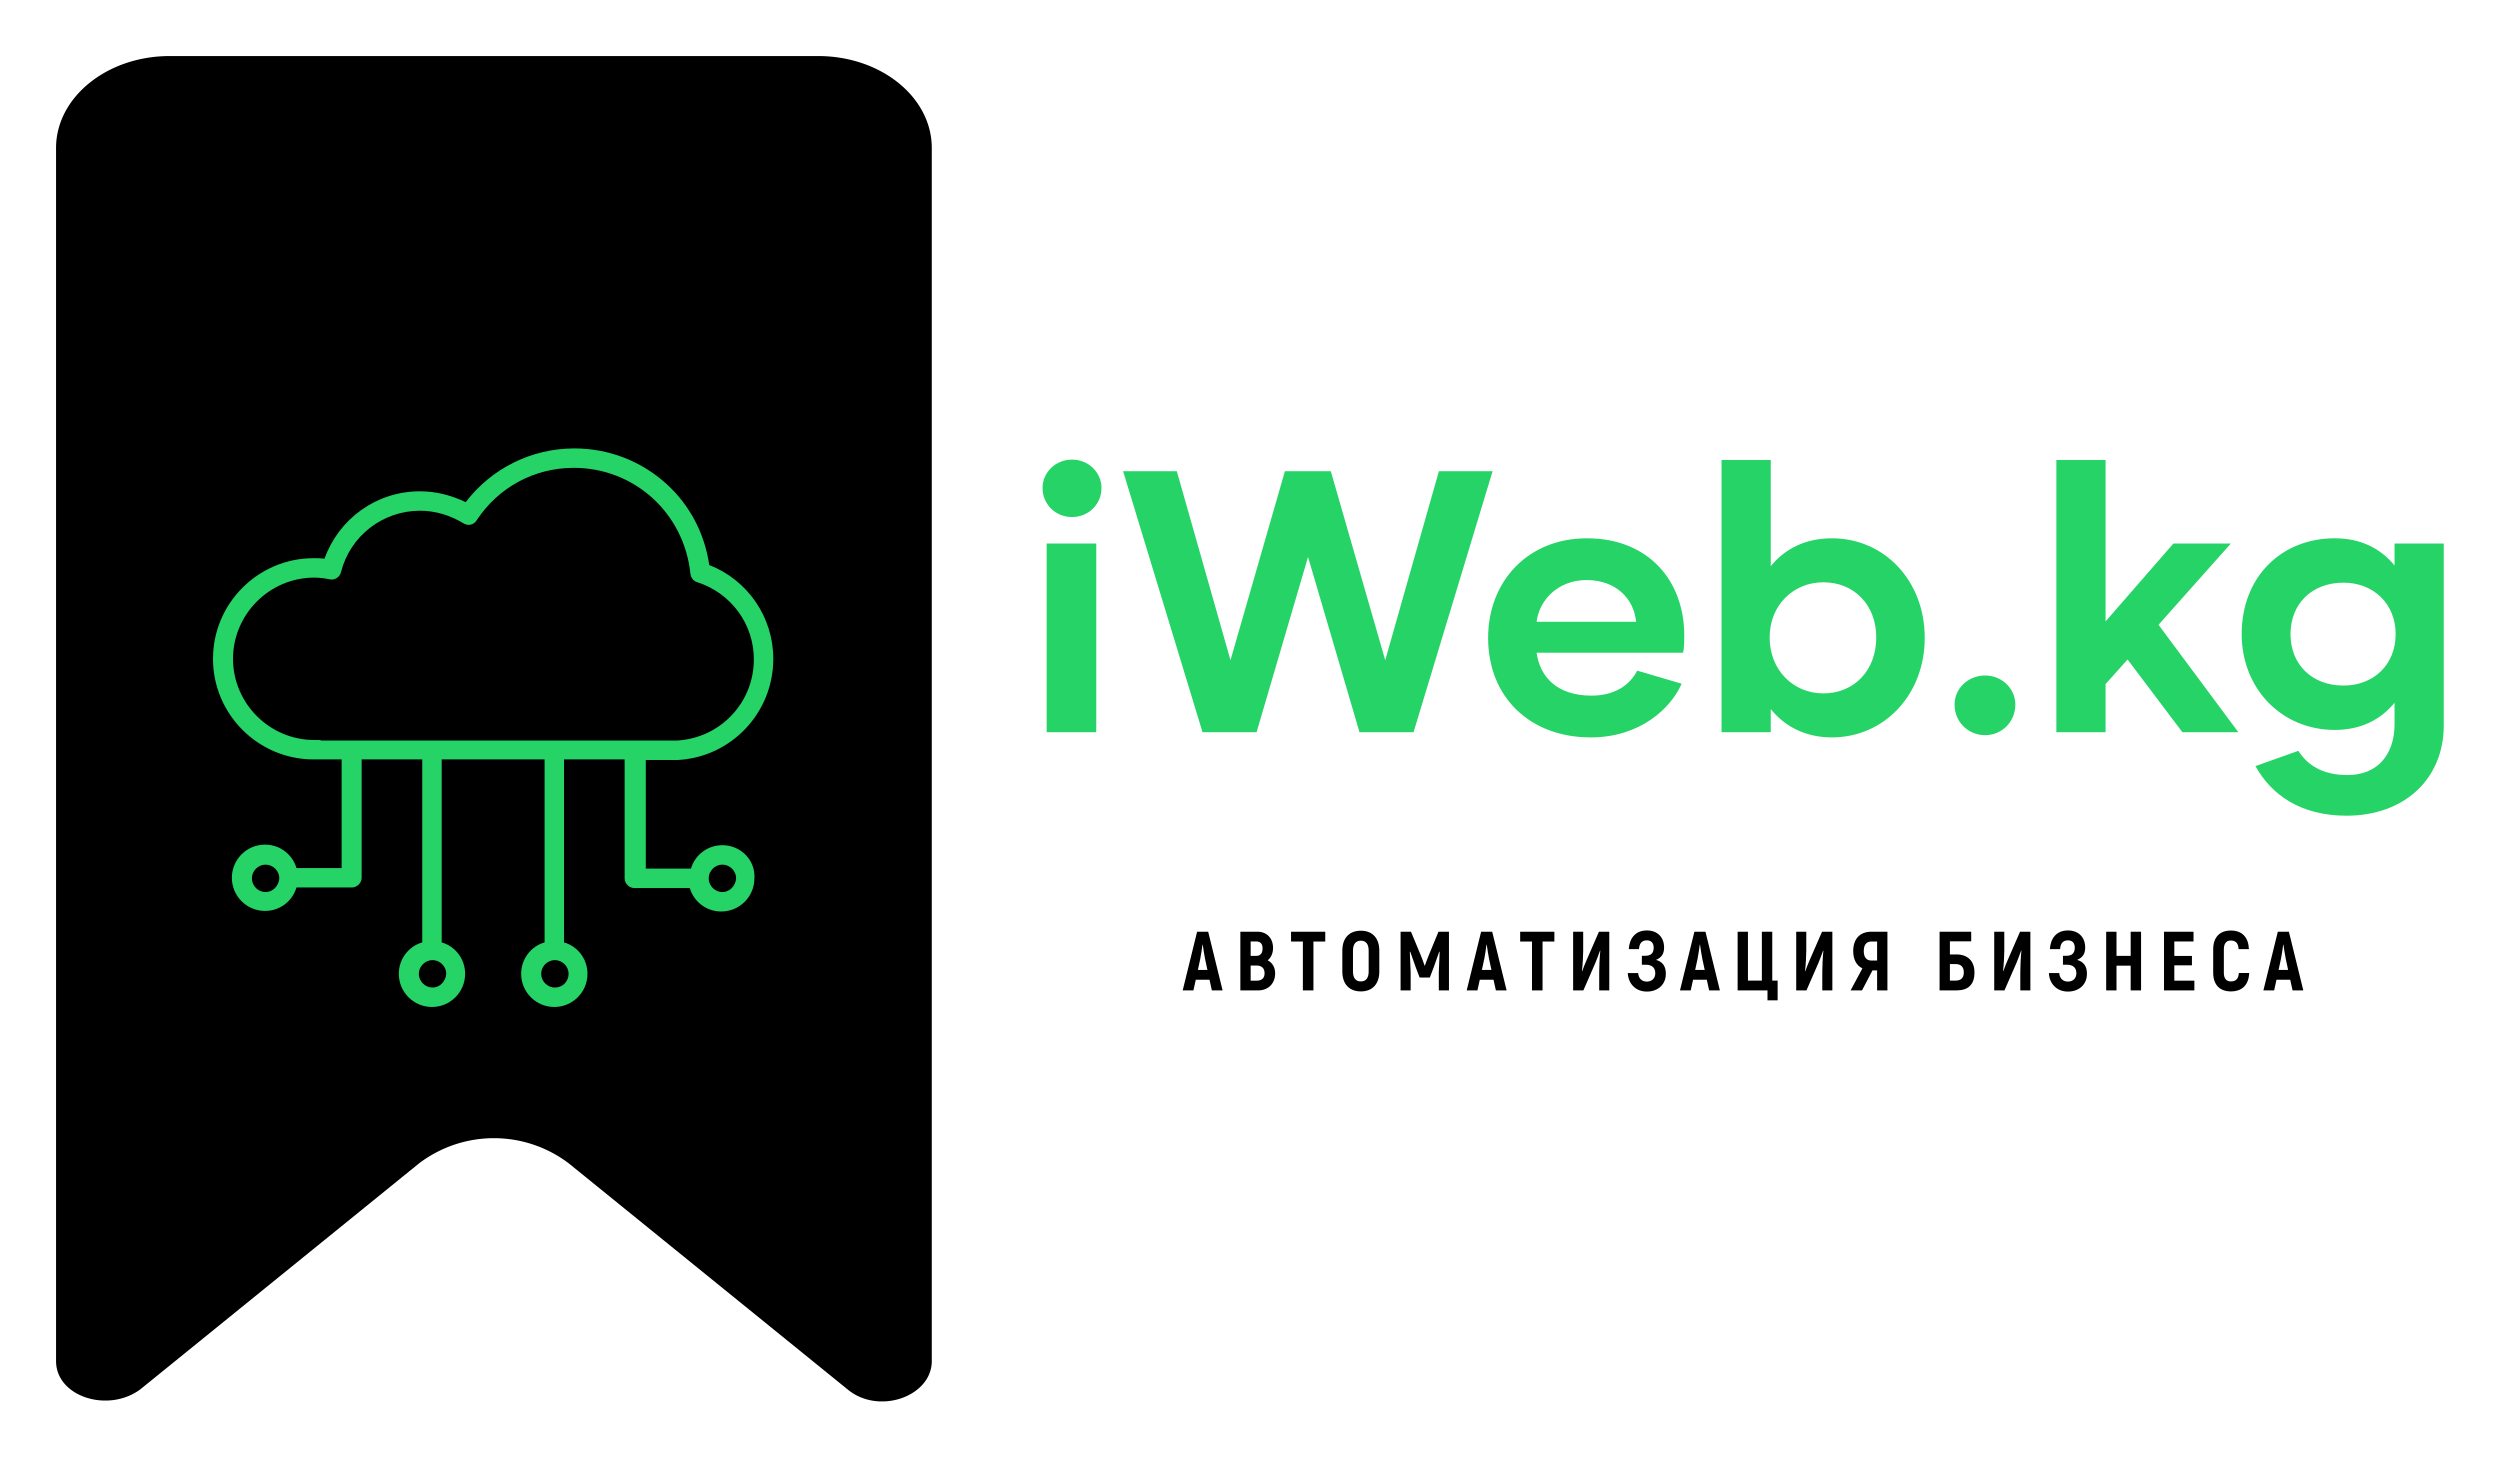 <?xml version="1.0" encoding="UTF-8"?> <svg xmlns="http://www.w3.org/2000/svg" xmlns:xlink="http://www.w3.org/1999/xlink" version="1.1" width="3140.845" height="1831.325" viewBox="0 0 3140.845 1831.325"><g transform="scale(7.042) translate(10, 10)"><defs id="SvgjsDefs3961"></defs><g id="SvgjsG3962" transform="matrix(4.661,0,0,4.661,0,-0.047)" fill="#000000"><path xmlns="http://www.w3.org/2000/svg" d="M19.62 42.39l10.67 8.65c1.19 1 3.23.28 3.23-1.08V3.53c0-1.95-1.95-3.52-4.35-3.52H4.35C1.95.01 0 1.59 0 3.53v46.43c0 1.37 2 2 3.23 1.08l10.67-8.65a4.74 4.74 0 0 1 5.72 0z"></path></g><g id="SvgjsG3963" transform="matrix(1.02,0,0,1.02,26.98,67.755)" fill="#25d366"><path xmlns="http://www.w3.org/2000/svg" d="M90.1,71.6c-2.6,0-4.8,1.7-5.5,4.1h-7.9v-19h4c0.3,0,0.5,0,0.8,0c0.3,0,0.5,0,0.8,0c0,0,0,0,0,0C91.6,56.2,99,48.5,99,39 c0-7.3-4.5-13.8-11.2-16.4c-0.8-5.5-3.4-10.5-7.5-14.2c-4.4-4-10.1-6.2-16.1-6.2c-7.5,0-14.5,3.5-19,9.4c-2.5-1.2-5.2-1.9-8-1.9 c-7.6,0-14.2,4.8-16.7,11.8c-0.6-0.1-1.2-0.1-1.9-0.1C8.9,21.4,1,29.3,1,39c0,9.7,7.9,17.6,17.6,17.6c0.3,0,0.6,0,0.9,0 c0,0,0.1,0,0.1,0h3.9v19h-7.9c-0.7-2.4-2.9-4.1-5.5-4.1c-3.2,0-5.8,2.6-5.8,5.8c0,3.2,2.6,5.8,5.8,5.8c2.6,0,4.8-1.7,5.5-4.1h9.7 c0.9,0,1.7-0.8,1.7-1.7V56.6h10.6v32c-2.4,0.7-4.1,2.9-4.1,5.5c0,3.2,2.6,5.8,5.8,5.8s5.8-2.6,5.8-5.8c0-2.6-1.7-4.8-4.1-5.5v-32h18 v32c-2.4,0.7-4.1,2.9-4.1,5.5c0,3.2,2.6,5.8,5.8,5.8c3.2,0,5.8-2.6,5.8-5.8c0-2.6-1.7-4.8-4.1-5.5v-32h10.6v20.8 c0,0.9,0.8,1.7,1.7,1.7h9.7c0.7,2.4,2.9,4.1,5.5,4.1c3.2,0,5.8-2.6,5.8-5.8C95.9,74.2,93.3,71.6,90.1,71.6z M10.2,79.8 c-1.3,0-2.4-1.1-2.4-2.4c0-1.3,1.1-2.4,2.4-2.4c1.3,0,2.4,1.1,2.4,2.4C12.5,78.7,11.5,79.8,10.2,79.8z M39.4,96.5 c-1.3,0-2.4-1.1-2.4-2.4c0-1.3,1.1-2.4,2.4-2.4c1.3,0,2.4,1.1,2.4,2.4C41.7,95.4,40.7,96.5,39.4,96.5z M60.8,96.5 c-1.3,0-2.4-1.1-2.4-2.4c0-1.3,1.1-2.4,2.4-2.4c1.3,0,2.4,1.1,2.4,2.4C63.2,95.4,62.2,96.5,60.8,96.5z M19.6,53.2 c-0.3,0-0.6,0-0.9,0c-7.8,0-14.2-6.4-14.2-14.2c0-7.8,6.4-14.2,14.2-14.2c0.9,0,1.8,0.1,2.7,0.3c0.9,0.2,1.8-0.4,2-1.3 c1.6-6.3,7.3-10.7,13.8-10.7c2.7,0,5.3,0.8,7.6,2.2c0.8,0.5,1.8,0.3,2.3-0.5C50.9,9,57.2,5.6,64.1,5.6c10.6,0,19.3,7.9,20.4,18.5 c0.1,0.7,0.5,1.3,1.2,1.5c5.9,1.9,9.9,7.3,9.9,13.5c0,7.6-5.9,13.8-13.5,14.2c0,0,0,0,0,0c-0.5,0-0.9,0-1.3,0c0,0-0.1,0-0.1,0H19.9 C19.8,53.2,19.7,53.2,19.6,53.2z M90.1,79.8c-1.3,0-2.4-1.1-2.4-2.4c0-1.3,1.1-2.4,2.4-2.4c1.3,0,2.4,1.1,2.4,2.4 C92.4,78.7,91.4,79.8,90.1,79.8z"></path></g><g id="SvgjsG3964" transform="matrix(3.326,0,0,3.326,172.474,54.105)" fill="#25d366"><path d="M2.64 8.46 c-0.88 0 -1.58 -0.68 -1.58 -1.56 c0 -0.84 0.7 -1.52 1.58 -1.52 s1.58 0.68 1.58 1.52 c0 0.88 -0.7 1.56 -1.58 1.56 z M1.28 20 l0 -10.12 l2.66 0 l0 10.12 l-2.66 0 z M22.32 6 l2.88 0 l-4.24 14 l-2.9 0 l-2.76 -9.4 l-2.76 9.4 l-2.9 0 l-4.26 -14 l2.88 0 l2.88 10.14 l2.92 -10.14 l2.46 0 l2.92 10.14 z M30.46 20.28 c-3.24 0 -5.5 -2.14 -5.5 -5.34 c0 -3.02 2.12 -5.34 5.3 -5.34 c3.32 0 5.22 2.3 5.22 5.2 c0 0.32 0 0.62 -0.06 0.94 l-7.86 0 c0.18 1.3 1.1 2.3 2.94 2.3 c1.28 0 2.06 -0.58 2.46 -1.34 l2.38 0.7 c-0.58 1.32 -2.22 2.88 -4.88 2.88 z M27.56 14.08 l5.34 0 c-0.12 -1.24 -1.08 -2.24 -2.66 -2.24 c-1.54 0 -2.54 1.08 -2.68 2.24 z M43.4 9.6 c2.8 0 4.98 2.26 4.98 5.34 c0 3.06 -2.18 5.34 -4.98 5.34 c-1.44 0 -2.54 -0.6 -3.28 -1.52 l0 1.24 l-2.64 0 l0 -14.6 l2.64 0 l0 5.7 c0.74 -0.92 1.84 -1.5 3.28 -1.5 z M42.94 17.92 c1.66 0 2.84 -1.24 2.84 -3 c0 -1.74 -1.18 -2.96 -2.84 -2.96 c-1.6 0 -2.88 1.22 -2.88 2.96 c0 1.76 1.28 3 2.88 3 z M51.62 20.16 c-0.92 0 -1.64 -0.72 -1.64 -1.64 c0 -0.86 0.72 -1.56 1.64 -1.56 c0.9 0 1.62 0.7 1.62 1.56 c0 0.92 -0.72 1.64 -1.62 1.64 z M62.2 20 l-2.94 -3.9 l-1.18 1.32 l0 2.58 l-2.64 0 l0 -14.6 l2.64 0 l0 8.66 l3.64 -4.18 l3.08 0 l-3.88 4.36 l4.28 5.76 l-3 0 z M73.58 9.88 l2.64 0 l0 9.76 c0 2.82 -2.06 4.84 -5.22 4.84 c-2.48 0 -4.04 -1.14 -4.88 -2.66 l2.3 -0.82 c0.52 0.82 1.36 1.3 2.64 1.3 c1.66 0 2.5 -1.16 2.52 -2.66 l0 -1.22 c-0.76 0.94 -1.86 1.46 -3.2 1.46 c-2.9 0 -5 -2.26 -5 -5.14 c0 -3.04 2.1 -5.14 5 -5.14 c1.34 0 2.44 0.52 3.2 1.46 l0 -1.18 z M70.84 17.5 c1.62 0 2.8 -1.12 2.8 -2.76 c0 -1.62 -1.18 -2.76 -2.8 -2.76 c-1.68 0 -2.84 1.12 -2.84 2.76 s1.16 2.76 2.84 2.76 z"></path></g><g id="SvgjsG3965" transform="matrix(0.748,0,0,0.748,200.925,151.735)" fill="#000000"><path d="M7.06 20 l-0.56 -2.54 l-3.28 0 l-0.56 2.54 l-2.56 0 l3.44 -14 l2.64 0 l3.44 14 l-2.56 0 z M3.72 15.12 l2.28 0 l-0.56 -2.6 c-0.2 -0.96 -0.42 -2.5 -0.56 -3.44 l-0.06 0 c-0.12 0.94 -0.34 2.48 -0.54 3.44 z M20.372 12.82 c1.12 0.56 1.78 1.72 1.78 3.08 c0 2.5 -1.66 4.1 -4.08 4.1 l-4.22 0 l0 -14 l4.1 0 c2.2 0 3.7 1.54 3.7 3.9 c0 1.2 -0.48 2.3 -1.28 2.92 z M17.572 8.32 l-1.26 0 l0 3.44 l1.34 0 c1 0 1.5 -0.62 1.5 -1.76 c0 -1.12 -0.5 -1.68 -1.58 -1.68 z M17.692 17.68 c1.28 0 1.94 -0.6 1.94 -1.78 c0 -1.22 -0.72 -1.84 -1.96 -1.84 l-1.36 0 l0 3.62 l1.38 0 z M34.104 6 l0 2.34 l-2.82 0 l0 11.66 l-2.52 0 l0 -11.66 l-2.82 0 l0 -2.34 l8.16 0 z M42.596 20.24 c-2.78 0 -4.42 -1.78 -4.42 -4.74 l0 -5 c0 -2.96 1.64 -4.74 4.42 -4.74 c2.76 0 4.4 1.78 4.4 4.74 l0 5 c0 2.96 -1.64 4.74 -4.4 4.74 z M42.596 17.86 c1.24 0 1.86 -0.84 1.86 -2.36 l0 -5 c0 -1.52 -0.62 -2.36 -1.86 -2.36 s-1.88 0.84 -1.88 2.36 l0 5 c0 1.52 0.64 2.36 1.88 2.36 z M61.108 6 l2.5 0 l0 14 l-2.42 0 l0 -4.38 c0.06 -1.64 0.12 -3.24 0.2 -4.82 l-0.1 -0.04 c-0.4 1.16 -0.86 2.42 -1.3 3.68 l-0.94 2.48 l-2.44 0 l-0.94 -2.48 c-0.44 -1.26 -0.88 -2.52 -1.3 -3.68 l-0.1 0.04 c0.08 1.58 0.14 3.18 0.2 4.82 l0 4.38 l-2.4 0 l0 -14 l2.48 0 l2.28 5.48 c0.3 0.74 0.78 2.02 0.96 2.6 l0.08 0 c0.18 -0.58 0.68 -1.86 0.98 -2.6 z M74.8 20 l-0.56 -2.54 l-3.28 0 l-0.56 2.54 l-2.56 0 l3.44 -14 l2.64 0 l3.44 14 l-2.56 0 z M71.46 15.12 l2.28 0 l-0.56 -2.6 c-0.2 -0.96 -0.42 -2.5 -0.56 -3.44 l-0.06 0 c-0.12 0.94 -0.34 2.48 -0.54 3.44 z M88.752 6 l0 2.34 l-2.82 0 l0 11.66 l-2.52 0 l0 -11.66 l-2.82 0 l0 -2.34 l8.16 0 z M93.224 20 l0 -14 l2.4 0 l0 4.58 c0 1.16 -0.12 3.28 -0.3 4.8 l0.06 0.04 c0.3 -0.78 0.64 -1.74 1.02 -2.58 l2.98 -6.84 l2.46 0 l0 14 l-2.4 0 l0 -4.36 c0 -1.32 0.1 -3.6 0.26 -5.08 l-0.06 -0.06 c-0.36 0.96 -0.74 2.08 -1.16 3.04 l-2.82 6.46 l-2.44 0 z M112.996 12.72 c1.76 0.5 2.34 1.74 2.34 3.32 c0 2.64 -1.98 4.24 -4.52 4.24 c-2.84 0 -4.46 -2.06 -4.56 -4.42 l2.48 0 c0.04 1 0.66 2.04 2.06 2.04 c1.14 0 2.02 -0.72 2.02 -2 c0 -1.32 -0.82 -2.02 -2.2 -2.02 l-1 0 l0 -2.14 l0.82 0 c1.36 0 2 -0.64 2 -1.94 c0 -1.06 -0.56 -1.74 -1.62 -1.74 c-1.36 0 -1.82 0.92 -1.88 2.1 l-2.44 0 c0.16 -2.6 1.58 -4.46 4.32 -4.46 c2.48 0 4.1 1.58 4.1 4.08 c0 1.42 -0.54 2.36 -1.92 2.94 z M125.668 20 l-0.56 -2.54 l-3.28 0 l-0.56 2.54 l-2.56 0 l3.44 -14 l2.64 0 l3.44 14 l-2.56 0 z M122.328 15.12 l2.28 0 l-0.56 -2.6 c-0.2 -0.96 -0.42 -2.5 -0.56 -3.44 l-0.06 0 c-0.12 0.94 -0.34 2.48 -0.54 3.44 z M139.58 22.36 l0 -2.36 l-7.12 0 l0 -14 l2.46 0 l0 11.66 l3.32 0 l0 -11.66 l2.48 0 l0 11.66 l1.28 0 l0 4.7 l-2.42 0 z M146.432 20 l0 -14 l2.4 0 l0 4.58 c0 1.16 -0.12 3.28 -0.3 4.8 l0.06 0.04 c0.3 -0.78 0.64 -1.74 1.02 -2.58 l2.98 -6.84 l2.46 0 l0 14 l-2.4 0 l0 -4.36 c0 -1.32 0.1 -3.6 0.26 -5.08 l-0.06 -0.06 c-0.36 0.96 -0.74 2.08 -1.16 3.04 l-2.82 6.46 l-2.44 0 z M159.404 20 l2.82 -5.26 c-1.4 -0.66 -2.2 -2.1 -2.2 -4.12 c0 -2.92 1.62 -4.62 4.32 -4.62 l3.84 0 l0 14 l-2.46 0 l0 -4.78 l-1.1 0 l-2.5 4.78 l-2.72 0 z M164.364 12.88 l1.36 0 l0 -4.54 l-1.36 0 c-1.18 0 -1.82 0.78 -1.82 2.28 c0 1.46 0.64 2.26 1.82 2.26 z M184.648 11.42 c2.84 0 4.3 1.74 4.3 4.28 c0 2.9 -1.46 4.3 -4.3 4.3 l-4.02 0 l0 -14 l7.54 0 l0 2.3 l-5.08 0 l0 3.12 l1.56 0 z M184.468 17.66 c1.2 0 1.94 -0.6 1.94 -1.96 c0 -1.34 -0.74 -1.98 -1.94 -1.98 l-1.38 0 l0 3.94 l1.38 0 z M193.66 20 l0 -14 l2.4 0 l0 4.58 c0 1.16 -0.12 3.28 -0.3 4.8 l0.06 0.04 c0.3 -0.78 0.64 -1.74 1.02 -2.58 l2.98 -6.84 l2.46 0 l0 14 l-2.4 0 l0 -4.36 c0 -1.32 0.1 -3.6 0.26 -5.08 l-0.06 -0.06 c-0.36 0.96 -0.74 2.08 -1.16 3.04 l-2.82 6.46 l-2.44 0 z M213.432 12.72 c1.76 0.5 2.34 1.74 2.34 3.32 c0 2.64 -1.98 4.24 -4.52 4.24 c-2.84 0 -4.46 -2.06 -4.56 -4.42 l2.48 0 c0.04 1 0.66 2.04 2.06 2.04 c1.14 0 2.02 -0.72 2.02 -2 c0 -1.32 -0.82 -2.02 -2.2 -2.02 l-1 0 l0 -2.14 l0.82 0 c1.36 0 2 -0.64 2 -1.94 c0 -1.06 -0.56 -1.74 -1.62 -1.74 c-1.36 0 -1.82 0.92 -1.88 2.1 l-2.44 0 c0.16 -2.6 1.58 -4.46 4.32 -4.46 c2.48 0 4.1 1.58 4.1 4.08 c0 1.42 -0.54 2.36 -1.92 2.94 z M226.204 6 l2.48 0 l0 14 l-2.48 0 l0 -5.9 l-3.38 0 l0 5.9 l-2.46 0 l0 -14 l2.46 0 l0 5.76 l3.38 0 l0 -5.76 z M236.616 17.68 l4.78 0 l0 2.32 l-7.24 0 l0 -14 l7.04 0 l0 2.32 l-4.58 0 l0 3.46 l4.2 0 l0 2.24 l-4.2 0 l0 3.66 z M250.088 20.24 c-2.6 0 -4.2 -1.56 -4.2 -4.44 l0 -5.6 c0 -2.9 1.58 -4.48 4.2 -4.48 c2.68 0 4.2 1.58 4.32 4.44 l-2.46 0 c-0.08 -1.44 -0.68 -2.06 -1.88 -2.06 c-1.02 0 -1.64 0.66 -1.64 2.1 l0 5.6 c0 1.4 0.62 2.06 1.66 2.06 c1.22 0 1.82 -0.62 1.92 -2.02 l2.46 0 c-0.1 2.84 -1.68 4.4 -4.38 4.4 z M264.82 20 l-0.56 -2.54 l-3.28 0 l-0.56 2.54 l-2.56 0 l3.44 -14 l2.64 0 l3.44 14 l-2.56 0 z M261.48 15.12 l2.28 0 l-0.56 -2.6 c-0.2 -0.96 -0.42 -2.5 -0.56 -3.44 l-0.06 0 c-0.12 0.94 -0.34 2.48 -0.54 3.44 z"></path></g></g></svg> 